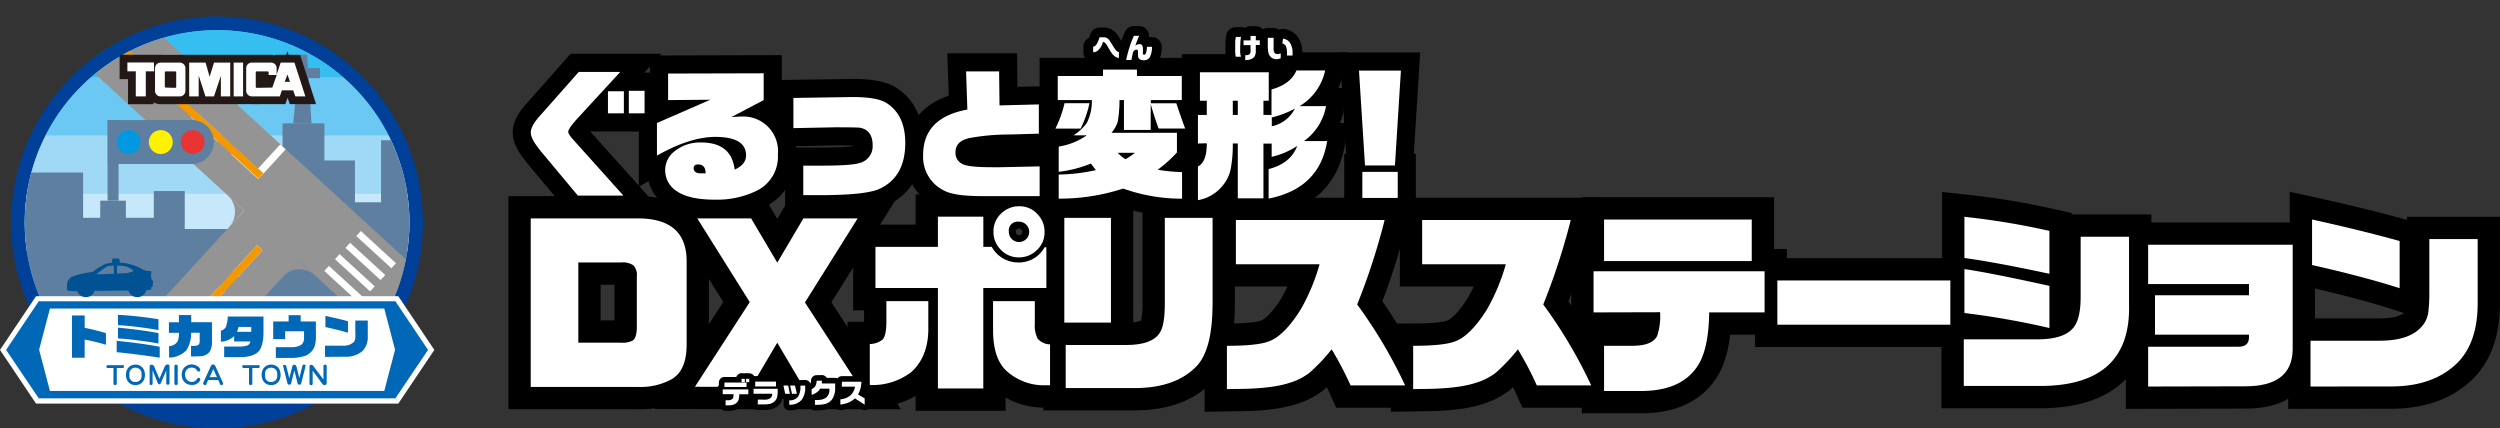 <svg id="ロゴ文字" xmlns="http://www.w3.org/2000/svg" xmlns:xlink="http://www.w3.org/1999/xlink" viewBox="0 0 565.22 96.87"><rect x="0" y="0" width="565.22" height="96.87" fill="#333333" stroke="none"/><defs><clipPath id="clip-path" transform="translate(-63.95 -717.37)"><path id="SVGID" d="M156.52,767.68A43.49,43.49,0,1,1,113,724.19,43.49,43.49,0,0,1,156.52,767.68Z" fill="none"/></clipPath></defs><path d="M183.94,804.85v-38.1h24.25q10.91,0,11,9.52v19.05q0,5.7-3.27,7.72a14.56,14.56,0,0,1-7.72,1.81Zm10.76-10h9.66a5.22,5.22,0,0,0,2.64-.48c.62-.45.93-1.49.93-3.14V779.93a3.25,3.25,0,0,0-.75-2.55,4.26,4.26,0,0,0-2.78-.67h-9.7Z" transform="translate(-63.95 -717.37)" stroke="#000" stroke-miterlimit="3" stroke-width="10.08"/><path d="M221.07,804.81l12.39-19.14L221.6,766.75h12.17l5.91,10,5.91-10h12.26l-11.91,19,12.4,19.1H245.59l-5.91-10-5.91,10Z" transform="translate(-63.95 -717.37)" stroke="#000" stroke-miterlimit="3" stroke-width="10.08"/><path d="M264.35,785.45h9.48v5.64q.18,6.66-3.75,10.32a14.33,14.33,0,0,1-9.48,3v-9.26a4.71,4.71,0,0,0,2.95-1.06c.53-.67.8-2,.8-4Zm-2.47-12.26H276v-6.84h10.27v6.84h1.9a6.84,6.84,0,0,0,6,3.52,6.61,6.61,0,0,0,5.95-3.44h.4v9.22H286.26V805.2H276V782.49H261.88Zm26.59,12.26h9.44v5a6.73,6.73,0,0,0,.62,3.44,3.66,3.66,0,0,0,2.82,1.33v9.26h-1.06a12.62,12.62,0,0,1-8.65-3.13q-3.17-2.79-3.17-9.35ZM294.42,764a5.45,5.45,0,0,1,4.19,1.9,5.54,5.54,0,0,1,1.5,3.88,5.46,5.46,0,0,1-1.89,4.28,5.66,5.66,0,0,1-3.88,1.5,5.51,5.51,0,0,1-4.28-1.9,5.6,5.6,0,0,1-1.5-3.92,5.51,5.51,0,0,1,1.89-4.24A5.76,5.76,0,0,1,294.42,764Zm-.13,3.49a2,2,0,0,0-2.25,2.29,2.3,2.3,0,1,0,2.25-2.29Z" transform="translate(-63.95 -717.37)" stroke="#000" stroke-miterlimit="3" stroke-width="10.08"/><path d="M304.58,790.3V766.62h10.54V790.3Zm.31,14.81v-9.74h13.72q5.77,0,7.54-2.74c.76-1.08,1.15-3.3,1.15-6.65V766.62h10.8v19.44q0,9.88-3.35,13.81-4.68,5.16-14,5.24Z" transform="translate(-63.95 -717.37)" stroke="#000" stroke-miterlimit="3" stroke-width="10.08"/><path d="M341.34,805.34v-9.79q6.53,0,9.17-.89,3.58-1.1,7.46-7.23a45.15,45.15,0,0,0,4.32-10.32H343.37v-10H377a146.89,146.89,0,0,1-6.21,19.1,107.67,107.67,0,0,1,10.84,18.3H369.3a73.79,73.79,0,0,0-4.28-8.16,41,41,0,0,1-5,5.29,14.07,14.07,0,0,1-4.56,2.3q-4.2,1.37-12.31,1.37Z" transform="translate(-63.95 -717.37)" stroke="#000" stroke-miterlimit="3" stroke-width="10.08"/><path d="M383.45,805.34v-9.79q6.53,0,9.17-.89,3.57-1.1,7.45-7.23a44.69,44.69,0,0,0,4.33-10.32H385.48v-10h33.6a147,147,0,0,1-6.22,19.1,108.39,108.39,0,0,1,10.85,18.3h-12.3a75.59,75.59,0,0,0-4.28-8.16,41.71,41.71,0,0,1-5,5.29,14.13,14.13,0,0,1-4.57,2.3q-4.19,1.37-12.3,1.37Z" transform="translate(-63.95 -717.37)" stroke="#000" stroke-miterlimit="3" stroke-width="10.08"/><path d="M424.23,788V778.7H462.9V788H450.38q-.13,8.34-2.6,12.08-3.7,5.7-12.84,5.69h-8.33V795.55H433q4.46,0,5.6-2.21a13.66,13.66,0,0,0,.67-5.38Zm2.38-11.6V767H460v9.39Z" transform="translate(-63.95 -717.37)" stroke="#000" stroke-miterlimit="3" stroke-width="10.08"/><path d="M465.79,790.78v-10H504.9v10Z" transform="translate(-63.95 -717.37)" stroke="#000" stroke-miterlimit="3" stroke-width="10.08"/><path d="M507.94,794.09h16.63q5.68,0,7.89-2.34,1.9-1.89,1.9-7.23V770.89H545.3V786.2q.48,18.6-20.51,18.43H507.94Zm19.36-24.52v9.7q-12.34-2.64-19.22-3.57v-9.31A168.92,168.92,0,0,1,527.3,769.57Zm0,12.39v9.57a181.21,181.21,0,0,0-19.22-3.39v-9.93Q513.67,779,527.3,782Z" transform="translate(-63.95 -717.37)" stroke="#000" stroke-miterlimit="3" stroke-width="10.08"/><path d="M549.62,804.76v-9h20.46q2.34,0,2.34-2.16v-.57H551.17v-8.91h21.25v-2.52h-22.8v-8.9H582.3v23.77q-.18,8.28-10.8,8.24Z" transform="translate(-63.95 -717.37)" stroke="#000" stroke-miterlimit="3" stroke-width="10.08"/><path d="M586.33,804.76V794.4h15.61q6.57,0,9.35-3a6.13,6.13,0,0,0,1.72-3.92,37.1,37.1,0,0,0,.18-4.46V771.42h10.93V786q0,8.78-4.58,13.41-5.38,5.28-14.78,5.33Zm20.15-32.9v10.67q-8.07-2.6-19.8-5.24V767Q597.62,769.4,606.48,771.86Z" transform="translate(-63.95 -717.37)" stroke="#000" stroke-miterlimit="3" stroke-width="10.08"/><path d="M194.59,761.59l-8.28-9.92c-1.58-1.89-2.36-3.33-2.36-4.32s.66-2.23,2-3.72l8.85-10h9.39l-9.77,10.61c-1.34,1.47-2,2.44-2,2.9s.49,1.15,1.48,2.2l11,12.26ZM201.4,743v-5H205v5Zm4.72,0v-5.1h3.56V743Z" transform="translate(-63.95 -717.37)" stroke="#000" stroke-miterlimit="3" stroke-width="8.19"/><path d="M212.48,752.55v-7.37l12.06-5.26L215,740V734l21.61-.06V740l-7.31,3.84c1-.08,1.74-.12,2.33-.12a7.84,7.84,0,0,1,8.19,8.6,8.54,8.54,0,0,1-4.82,8.19,20.53,20.53,0,0,1-9.48,2c-3.87,0-6.72-.64-8.57-1.92a5.57,5.57,0,0,1-2.61-4.76,5.36,5.36,0,0,1,2.11-4.25,9.17,9.17,0,0,1,6-2q6.87,0,7.6,6.14,2.58-1.17,2.58-3.21c0-2.8-2.34-4.19-7-4.19Q219.88,748.36,212.48,752.55Zm11,4c0-1.33-.56-2-1.7-2-.67,0-1,.28-1,.82,0,.8.56,1.2,1.67,1.2Z" transform="translate(-63.95 -717.37)" stroke="#000" stroke-miterlimit="3" stroke-width="8.19"/><path d="M243.33,746.34v-6.83l12.69-.19c4-.07,6.77.37,8.29,1.29q4.31,2.71,4.31,9.07,0,7.73-5.86,10.4-3.15,1.41-13.42,1.41h-3.78v-6.67h3.82q7.05,0,8.81-.57a3.9,3.9,0,0,0,3.06-4c0-2.33-1-3.66-2.87-4-.4-.06-2.28-.1-5.63-.1Z" transform="translate(-63.95 -717.37)" stroke="#000" stroke-miterlimit="3" stroke-width="8.19"/><path d="M299,761.71l-13.08,0q-6,0-8.37-1.17a8.47,8.47,0,0,1-4.89-8.13q0-8.43,10-10.27l-.29-8.63h7.47l.09,7.69,8.89-.22v6.61l-6.55.19a49.61,49.61,0,0,0-9.23.82q-3.06.72-3.06,3.15a2.76,2.76,0,0,0,1.64,2.74q1.41.69,6.62.69l1.76,0,9-.19Z" transform="translate(-63.95 -717.37)" stroke="#000" stroke-miterlimit="3" stroke-width="8.19"/><path d="M304.63,740.7h5.64a24.66,24.66,0,0,1-2,5.74h-5.7A26.3,26.3,0,0,0,304.63,740.7Zm-1.32,21.58v-5.45a40.28,40.28,0,0,0,8.41-1l-1.14-1.48a27.32,27.32,0,0,1-7.27,1.86v-5.7a15.19,15.19,0,0,0,6.36-2.55h-3a11.06,11.06,0,0,0,3-2.81A10.74,10.74,0,0,0,310.8,740h-7.71v-5.45h10.23v-1.45H321v1.45h10.14V740h-7v.72h5.76q.89,2.68,2,5.71h-6q-.81-2.12-1.79-5.52v5.83h-6.05V740h-1a31.35,31.35,0,0,1-.38,4.8,6.86,6.86,0,0,1-1.45,2.6h14.81v4.44a29.82,29.82,0,0,1-4.35,3.91,42.6,42.6,0,0,0,5.51.54v6A39.15,39.15,0,0,1,317.89,760,46.36,46.36,0,0,1,303.31,762.28Zm17.23-10.36h-3.88a9.12,9.12,0,0,0,1.73,1.45A14.77,14.77,0,0,0,320.54,751.92Z" transform="translate(-63.95 -717.37)" stroke="#000" stroke-miterlimit="3" stroke-width="8.19"/><path d="M334.79,749.81v-6.46h2v-3.21h-1.55v-6.43h15.56v6.43H349.6v3.21h1.82v-5.76q4.32-1.17,5.64-4.29h6.49a12.35,12.35,0,0,1-5.8,8.07h6a12.37,12.37,0,0,1-5,7.9H364q-1.69,10.71-13.23,13V755.6q5-1.29,6.46-5.23a17.75,17.75,0,0,1-5.77,2.46v-3H349.6v12.38h-5.8V749.81h-1.13a29.43,29.43,0,0,1-.52,6,8.56,8.56,0,0,1-1.82,3.59,9.13,9.13,0,0,1-5.54,3.22V755c1.34-.65,2-2.4,2-5.23Zm7.88-6.46h1.13v-3.21h-1.13Zm8.82.57v2a7.55,7.55,0,0,0,5.22-4A20.66,20.66,0,0,1,351.49,743.92Z" transform="translate(-63.95 -717.37)" stroke="#000" stroke-miterlimit="3" stroke-width="8.19"/><path d="M372.56,754.78l-1.36-21.45h9.48l-1.35,21.45Zm-.6,7.34v-5.89h8v5.89Z" transform="translate(-63.95 -717.37)" stroke="#000" stroke-miterlimit="3" stroke-width="8.19"/><path d="M311.1,729.18v-1.27a1,1,0,0,0,.77-.53,6.25,6.25,0,0,0,.67-1.57,5.8,5.8,0,0,1,.77,0l.38,0h.08a1.52,1.52,0,0,1,.36.12,1.37,1.37,0,0,1,.25.15,2.47,2.47,0,0,1,.5.56l.46.72a11.81,11.81,0,0,0,.85,1.29,1.1,1.1,0,0,0,.73.48v1.36a2.25,2.25,0,0,1-.65-.21,2.46,2.46,0,0,1-.76-.63,5.28,5.28,0,0,1-.57-.8l-.58-1a4.69,4.69,0,0,0-.53-.74.68.68,0,0,0-.53-.25,3.75,3.75,0,0,1-.86,1.67A1.82,1.82,0,0,1,311.1,729.18Z" transform="translate(-63.95 -717.37)" stroke="#000" stroke-linecap="round" stroke-linejoin="round" stroke-width="4.41"/><path d="M319.75,730.94h-1.19a28.78,28.78,0,0,1,.75-2.88,22,22,0,0,1,1-2.59h1.2c-.2.43-.37.84-.51,1.22s-.27.73-.38,1a2,2,0,0,1,.45-.25,1.32,1.32,0,0,1,.48-.09.67.67,0,0,1,.64.28,1.78,1.78,0,0,1,.16.89V729a2.28,2.28,0,0,0,0,.56.25.25,0,0,0,.27.18c.19,0,.34-.15.45-.44a5.16,5.16,0,0,0,.19-1.35h1.13a4.84,4.84,0,0,1-.46,2.3,1.48,1.48,0,0,1-1.36.75,1.82,1.82,0,0,1-.75-.14,1,1,0,0,1-.45-.4,1.17,1.17,0,0,1-.14-.51c0-.2,0-.42,0-.69a2,2,0,0,0-.05-.51.24.24,0,0,0-.17-.16h-.12a.62.62,0,0,0-.32.09.92.92,0,0,0-.25.19.77.77,0,0,0-.2.33,2.36,2.36,0,0,0-.11.44Z" transform="translate(-63.95 -717.37)" stroke="#000" stroke-linecap="round" stroke-linejoin="round" stroke-width="4.41"/><path d="M344.51,730.19h-1.18c-.05-.32-.09-.66-.11-1s0-.74,0-1.14,0-.8,0-1.19.08-.77.14-1.14h1.17a10.4,10.4,0,0,0-.14,1.09c0,.39-.05.83-.05,1.29s0,.74,0,1.09S344.45,729.86,344.51,730.19Zm4.26-3.71v1.07h-.9v1.09c0,.16,0,.33,0,.52a2.84,2.84,0,0,1-.12.62,1.4,1.4,0,0,1-.61.78,2.65,2.65,0,0,1-.74.31,4,4,0,0,1-.91.09v-1.1a3.64,3.64,0,0,0,.56-.05.8.8,0,0,0,.47-.27.79.79,0,0,0,.16-.37,3.28,3.28,0,0,0,0-.6v-1H345.1v-1.07h1.59v-1h1.18v1Z" transform="translate(-63.95 -717.37)" stroke="#000" stroke-linecap="round" stroke-linejoin="round" stroke-width="4.41"/><path d="M351.9,725.92v1.76a1.21,1.21,0,0,1,0,.19,6.44,6.44,0,0,0,0,.81,1.09,1.09,0,0,0,.17.56.7.7,0,0,0,.31.29,1.87,1.87,0,0,0,.37.07,1.48,1.48,0,0,0,.35-.05,2.4,2.4,0,0,0,.4-.14v1.13a2.06,2.06,0,0,1-.46.15,1.84,1.84,0,0,1-.47.06,2.09,2.09,0,0,1-.81-.15,1.32,1.32,0,0,1-.5-.35,2.41,2.41,0,0,1-.2-.22,1.57,1.57,0,0,1-.24-.44,4.2,4.2,0,0,1-.18-.77,7.94,7.94,0,0,1-.06-1.29v-1.61Zm4.28,4h-1.26v-.61a3.76,3.76,0,0,0-.23-1.47,1.09,1.09,0,0,0-.82-.63l.16-1.1a2.23,2.23,0,0,1,1.61,1,4,4,0,0,1,.54,2.24Z" transform="translate(-63.95 -717.37)" stroke="#000" stroke-linecap="round" stroke-linejoin="round" stroke-width="4.41"/><path d="M183.94,804.85v-38.1h24.25q10.91,0,11,9.52v19.05q0,5.7-3.27,7.72a14.56,14.56,0,0,1-7.72,1.81Zm10.76-10h9.66a5.22,5.22,0,0,0,2.64-.48c.62-.45.93-1.49.93-3.14V779.93a3.25,3.25,0,0,0-.75-2.55,4.26,4.26,0,0,0-2.78-.67h-9.7Z" transform="translate(-63.95 -717.37)" fill="#fff"/><path d="M221.07,804.81l12.39-19.14L221.6,766.75h12.17l5.91,10,5.91-10h12.26l-11.91,19,12.4,19.1H245.59l-5.91-10-5.91,10Z" transform="translate(-63.95 -717.37)" fill="#fff"/><path d="M264.35,785.45h9.48v5.64q.18,6.66-3.75,10.32a14.33,14.33,0,0,1-9.48,3v-9.26a4.71,4.71,0,0,0,2.95-1.06c.53-.67.8-2,.8-4Zm-2.47-12.26H276v-6.84h10.27v6.84h1.9a6.84,6.84,0,0,0,6,3.52,6.61,6.61,0,0,0,5.95-3.44h.4v9.22H286.26V805.2H276V782.49H261.88Zm26.59,12.26h9.44v5a6.73,6.73,0,0,0,.62,3.44,3.66,3.66,0,0,0,2.82,1.33v9.26h-1.06a12.62,12.62,0,0,1-8.65-3.13q-3.17-2.79-3.17-9.35ZM294.42,764a5.45,5.45,0,0,1,4.19,1.9,5.54,5.54,0,0,1,1.5,3.88,5.46,5.46,0,0,1-1.89,4.28,5.66,5.66,0,0,1-3.88,1.5,5.51,5.51,0,0,1-4.28-1.9,5.6,5.6,0,0,1-1.5-3.92,5.51,5.51,0,0,1,1.89-4.24A5.76,5.76,0,0,1,294.42,764Zm-.13,3.49a2,2,0,0,0-2.25,2.29,2.3,2.3,0,1,0,2.25-2.29Z" transform="translate(-63.95 -717.37)" fill="#fff"/><path d="M304.58,790.3V766.62h10.54V790.3Zm.31,14.81v-9.74h13.72q5.77,0,7.54-2.74c.76-1.08,1.15-3.3,1.15-6.65V766.62h10.8v19.44q0,9.88-3.35,13.81-4.68,5.16-14,5.24Z" transform="translate(-63.95 -717.37)" fill="#fff"/><path d="M341.34,805.34v-9.79q6.53,0,9.17-.89,3.58-1.1,7.46-7.23a45.15,45.15,0,0,0,4.32-10.32H343.37v-10H377a146.89,146.89,0,0,1-6.21,19.1,107.67,107.67,0,0,1,10.84,18.3H369.3a73.79,73.79,0,0,0-4.28-8.16,41,41,0,0,1-5,5.29,14.07,14.07,0,0,1-4.56,2.3q-4.2,1.37-12.31,1.37Z" transform="translate(-63.95 -717.37)" fill="#fff"/><path d="M383.45,805.34v-9.79q6.53,0,9.17-.89,3.57-1.1,7.45-7.23a44.69,44.69,0,0,0,4.33-10.32H385.48v-10h33.6a147,147,0,0,1-6.22,19.1,108.39,108.39,0,0,1,10.85,18.3h-12.3a75.59,75.59,0,0,0-4.28-8.16,41.71,41.71,0,0,1-5,5.29,14.13,14.13,0,0,1-4.57,2.3q-4.19,1.37-12.3,1.37Z" transform="translate(-63.95 -717.37)" fill="#fff"/><path d="M424.23,788V778.7H462.9V788H450.38q-.13,8.34-2.6,12.08-3.7,5.7-12.84,5.69h-8.33V795.55H433q4.46,0,5.6-2.21a13.66,13.66,0,0,0,.67-5.38Zm2.38-11.6V767H460v9.39Z" transform="translate(-63.95 -717.37)" fill="#fff"/><path d="M465.79,790.78v-10H504.9v10Z" transform="translate(-63.95 -717.37)" fill="#fff"/><path d="M507.94,794.09h16.63q5.68,0,7.89-2.34,1.9-1.89,1.9-7.23V770.89H545.3V786.2q.48,18.6-20.51,18.43H507.94Zm19.36-24.52v9.7q-12.34-2.64-19.22-3.57v-9.31A168.92,168.92,0,0,1,527.3,769.57Zm0,12.39v9.57a181.21,181.21,0,0,0-19.22-3.39v-9.93Q513.67,779,527.3,782Z" transform="translate(-63.95 -717.37)" fill="#fff"/><path d="M549.62,804.76v-9h20.46q2.34,0,2.34-2.16v-.57H551.17v-8.91h21.25v-2.52h-22.8v-8.9H582.3v23.77q-.18,8.28-10.8,8.24Z" transform="translate(-63.95 -717.37)" fill="#fff"/><path d="M586.33,804.76V794.4h15.61q6.57,0,9.35-3a6.13,6.13,0,0,0,1.72-3.92,37.1,37.1,0,0,0,.18-4.46V771.42h10.93V786q0,8.78-4.58,13.41-5.38,5.28-14.78,5.33Zm20.15-32.9v10.67q-8.07-2.6-19.8-5.24V767Q597.62,769.4,606.48,771.86Z" transform="translate(-63.95 -717.37)" fill="#fff"/><path d="M227.34,805.41h5.8v1.1h-2.06a3.4,3.4,0,0,1-.19,1.34,1.61,1.61,0,0,1-.35.54,2.14,2.14,0,0,1-.7.44,2.92,2.92,0,0,1-1,.18H228v-1.14h.62a1.6,1.6,0,0,0,.86-.27c.23-.16.33-.53.31-1.11h-2.44Zm.4-1.55h5v1h-5Zm4.61-.83v.73h-.73V803Zm1,0v.73h-.72V803Z" transform="translate(-63.95 -717.37)" stroke="#000" stroke-linecap="round" stroke-linejoin="round" stroke-width="2.52"/><path d="M234.32,805.28h5.46v.33a8,8,0,0,1-.12,1.48,2,2,0,0,1-.56,1,2.36,2.36,0,0,1-1.18.61,8.71,8.71,0,0,1-1.64.1h-1v-1.08h.94a8.37,8.37,0,0,0,.89,0,2.16,2.16,0,0,0,.68-.15l.17-.09a1.11,1.11,0,0,0,.47-.51,1.15,1.15,0,0,0,.1-.49v-.09h-4.22Zm.37-1.63h4.71v1.1h-4.71Z" transform="translate(-63.95 -717.37)" stroke="#000" stroke-linecap="round" stroke-linejoin="round" stroke-width="2.52"/><path d="M242.15,804.54l.39,1.86h-1.07l-.39-1.86Zm3.85,0v.37a4.42,4.42,0,0,1-.84,2.9,3.54,3.54,0,0,1-2.77,1.07v-1a2.37,2.37,0,0,0,2-.82,4.19,4.19,0,0,0,.51-2.5Zm-2.31,0,.43,1.86H243l-.41-1.86Z" transform="translate(-63.95 -717.37)" stroke="#000" stroke-linecap="round" stroke-linejoin="round" stroke-width="2.52"/><path d="M249.77,803.43l0,.63h3V805a4.42,4.42,0,0,1-.69,2.65,2.71,2.71,0,0,1-1.1.88,3.54,3.54,0,0,1-1.15.3,11.31,11.31,0,0,1-1.34.07h-.29v-1.1h.34a4.48,4.48,0,0,0,1.2-.1,2.78,2.78,0,0,0,.74-.29,1.9,1.9,0,0,0,.61-.54,2.27,2.27,0,0,0,.38-1.35v-.28h-2.08a3.16,3.16,0,0,1-.81.86,3.47,3.47,0,0,1-1.13.53v-1.28a1.77,1.77,0,0,0,.84-.7,2.5,2.5,0,0,0,.28-1.2Z" transform="translate(-63.95 -717.37)" stroke="#000" stroke-linecap="round" stroke-linejoin="round" stroke-width="2.52"/><path d="M254.3,803.67h4.41a8.1,8.1,0,0,1-.23,1.58,4.89,4.89,0,0,1-.55,1.3l1.51.89v1.42l-2.21-1.42a4.79,4.79,0,0,1-1.42.93,7.24,7.24,0,0,1-1.86.47v-1.19a4.07,4.07,0,0,0,2.24-.86,3.41,3.41,0,0,0,1.07-2h-3Z" transform="translate(-63.95 -717.37)" stroke="#000" stroke-linecap="round" stroke-linejoin="round" stroke-width="2.52"/><path d="M227.34,805.41h5.8v1.1h-2.06a3.4,3.4,0,0,1-.19,1.34,1.61,1.61,0,0,1-.35.54,2.14,2.14,0,0,1-.7.44,2.92,2.92,0,0,1-1,.18H228v-1.14h.62a1.6,1.6,0,0,0,.86-.27c.23-.16.33-.53.31-1.11h-2.44Zm.4-1.55h5v1h-5Zm4.61-.83v.73h-.73V803Zm1,0v.73h-.72V803Z" transform="translate(-63.95 -717.37)" fill="#fff"/><path d="M234.32,805.28h5.46v.33a8,8,0,0,1-.12,1.48,2,2,0,0,1-.56,1,2.36,2.36,0,0,1-1.18.61,8.71,8.71,0,0,1-1.64.1h-1v-1.08h.94a8.37,8.37,0,0,0,.89,0,2.16,2.16,0,0,0,.68-.15l.17-.09a1.11,1.11,0,0,0,.47-.51,1.15,1.15,0,0,0,.1-.49v-.09h-4.22Zm.37-1.63h4.71v1.1h-4.71Z" transform="translate(-63.95 -717.37)" fill="#fff"/><path d="M242.15,804.54l.39,1.86h-1.07l-.39-1.86Zm3.85,0v.37a4.42,4.42,0,0,1-.84,2.9,3.54,3.54,0,0,1-2.77,1.07v-1a2.37,2.37,0,0,0,2-.82,4.19,4.19,0,0,0,.51-2.5Zm-2.31,0,.43,1.86H243l-.41-1.86Z" transform="translate(-63.95 -717.37)" fill="#fff"/><path d="M249.77,803.43l0,.63h3V805a4.42,4.42,0,0,1-.69,2.65,2.71,2.71,0,0,1-1.1.88,3.54,3.54,0,0,1-1.15.3,11.31,11.31,0,0,1-1.34.07h-.29v-1.1h.34a4.48,4.48,0,0,0,1.2-.1,2.78,2.78,0,0,0,.74-.29,1.9,1.9,0,0,0,.61-.54,2.27,2.27,0,0,0,.38-1.35v-.28h-2.08a3.16,3.16,0,0,1-.81.86,3.47,3.47,0,0,1-1.13.53v-1.28a1.77,1.77,0,0,0,.84-.7,2.5,2.5,0,0,0,.28-1.2Z" transform="translate(-63.95 -717.37)" fill="#fff"/><path d="M254.3,803.67h4.41a8.1,8.1,0,0,1-.23,1.58,4.89,4.89,0,0,1-.55,1.3l1.51.89v1.42l-2.21-1.42a4.79,4.79,0,0,1-1.42.93,7.24,7.24,0,0,1-1.86.47v-1.19a4.07,4.07,0,0,0,2.24-.86,3.41,3.41,0,0,0,1.07-2h-3Z" transform="translate(-63.95 -717.37)" fill="#fff"/><path d="M194.59,761.59l-8.28-9.92c-1.58-1.89-2.36-3.33-2.36-4.32s.66-2.23,2-3.72l8.85-10h9.39l-9.77,10.61c-1.34,1.47-2,2.44-2,2.9s.49,1.15,1.48,2.2l11,12.26ZM201.4,743v-5H205v5Zm4.72,0v-5.1h3.56V743Z" transform="translate(-63.95 -717.37)" fill="#fff"/><path d="M212.48,752.55v-7.37l12.06-5.26L215,740V734l21.61-.06V740l-7.31,3.84c1-.08,1.74-.12,2.33-.12a7.84,7.84,0,0,1,8.19,8.6,8.54,8.54,0,0,1-4.82,8.19,20.53,20.53,0,0,1-9.48,2c-3.87,0-6.72-.64-8.57-1.92a5.57,5.57,0,0,1-2.61-4.76,5.36,5.36,0,0,1,2.11-4.25,9.17,9.17,0,0,1,6-2q6.87,0,7.6,6.14,2.58-1.17,2.58-3.21c0-2.8-2.34-4.19-7-4.19Q219.88,748.36,212.48,752.55Zm11,4c0-1.33-.56-2-1.7-2-.67,0-1,.28-1,.82,0,.8.56,1.2,1.67,1.2Z" transform="translate(-63.95 -717.37)" fill="#fff"/><path d="M243.33,746.34v-6.83l12.69-.19c4-.07,6.77.37,8.29,1.29q4.31,2.71,4.31,9.07,0,7.73-5.86,10.4-3.15,1.41-13.42,1.41h-3.78v-6.67h3.82q7.05,0,8.81-.57a3.9,3.9,0,0,0,3.06-4c0-2.33-1-3.66-2.87-4-.4-.06-2.28-.1-5.63-.1Z" transform="translate(-63.95 -717.37)" fill="#fff"/><path d="M299,761.71l-13.08,0q-6,0-8.37-1.17a8.47,8.47,0,0,1-4.89-8.13q0-8.43,10-10.27l-.29-8.63h7.47l.09,7.69,8.89-.22v6.61l-6.55.19a49.61,49.61,0,0,0-9.23.82q-3.06.72-3.06,3.15a2.76,2.76,0,0,0,1.64,2.74q1.41.69,6.62.69l1.76,0,9-.19Z" transform="translate(-63.95 -717.37)" fill="#fff"/><path d="M304.63,740.7h5.64a24.66,24.66,0,0,1-2,5.74h-5.7A26.3,26.3,0,0,0,304.63,740.7Zm-1.32,21.58v-5.45a40.28,40.28,0,0,0,8.41-1l-1.14-1.48a27.32,27.32,0,0,1-7.27,1.86v-5.7a15.19,15.19,0,0,0,6.36-2.55h-3a11.06,11.06,0,0,0,3-2.81A10.74,10.74,0,0,0,310.8,740h-7.71v-5.45h10.23v-1.45H321v1.45h10.14V740h-7v.72h5.76q.89,2.68,2,5.71h-6q-.81-2.12-1.79-5.52v5.83h-6.05V740h-1a31.35,31.35,0,0,1-.38,4.8,6.86,6.86,0,0,1-1.45,2.6h14.81v4.44a29.82,29.82,0,0,1-4.35,3.91,42.6,42.6,0,0,0,5.51.54v6A39.15,39.15,0,0,1,317.89,760,46.36,46.36,0,0,1,303.31,762.28Zm17.23-10.36h-3.88a9.12,9.12,0,0,0,1.73,1.45A14.77,14.77,0,0,0,320.54,751.92Z" transform="translate(-63.95 -717.37)" fill="#fff"/><path d="M334.79,749.81v-6.46h2v-3.21h-1.55v-6.43h15.56v6.43H349.6v3.21h1.82v-5.76q4.32-1.17,5.64-4.29h6.49a12.35,12.35,0,0,1-5.8,8.07h6a12.37,12.37,0,0,1-5,7.9H364q-1.69,10.71-13.23,13V755.6q5-1.29,6.46-5.23a17.75,17.75,0,0,1-5.77,2.46v-3H349.6v12.38h-5.8V749.81h-1.13a29.43,29.43,0,0,1-.52,6,8.56,8.56,0,0,1-1.82,3.59,9.13,9.13,0,0,1-5.54,3.22V755c1.34-.65,2-2.4,2-5.23Zm7.88-6.46h1.13v-3.21h-1.13Zm8.82.57v2a7.55,7.55,0,0,0,5.22-4A20.66,20.66,0,0,1,351.49,743.92Z" transform="translate(-63.95 -717.37)" fill="#fff"/><path d="M372.56,754.78l-1.36-21.45h9.48l-1.35,21.45Zm-.6,7.34v-5.89h8v5.89Z" transform="translate(-63.95 -717.37)" fill="#fff"/><path d="M311.1,729.18v-1.27a1,1,0,0,0,.77-.53,6.25,6.25,0,0,0,.67-1.57,5.8,5.8,0,0,1,.77,0l.38,0h.08a1.52,1.52,0,0,1,.36.12,1.37,1.37,0,0,1,.25.15,2.47,2.47,0,0,1,.5.56l.46.72a11.81,11.81,0,0,0,.85,1.29,1.1,1.1,0,0,0,.73.48v1.36a2.25,2.25,0,0,1-.65-.21,2.46,2.46,0,0,1-.76-.63,5.28,5.28,0,0,1-.57-.8l-.58-1a4.69,4.69,0,0,0-.53-.74.68.68,0,0,0-.53-.25,3.75,3.75,0,0,1-.86,1.67A1.82,1.82,0,0,1,311.1,729.18Z" transform="translate(-63.95 -717.37)" fill="#fff"/><path d="M319.75,730.94h-1.19a28.78,28.78,0,0,1,.75-2.88,22,22,0,0,1,1-2.59h1.2c-.2.43-.37.84-.51,1.22s-.27.73-.38,1a2,2,0,0,1,.45-.25,1.32,1.32,0,0,1,.48-.09.67.67,0,0,1,.64.28,1.78,1.78,0,0,1,.16.89V729a2.28,2.28,0,0,0,0,.56.25.25,0,0,0,.27.18c.19,0,.34-.15.45-.44a5.16,5.16,0,0,0,.19-1.35h1.13a4.84,4.84,0,0,1-.46,2.3,1.48,1.48,0,0,1-1.36.75,1.82,1.82,0,0,1-.75-.14,1,1,0,0,1-.45-.4,1.17,1.17,0,0,1-.14-.51c0-.2,0-.42,0-.69a2,2,0,0,0-.05-.51.24.24,0,0,0-.17-.16h-.12a.62.62,0,0,0-.32.09.92.92,0,0,0-.25.19.77.77,0,0,0-.2.33,2.36,2.36,0,0,0-.11.44Z" transform="translate(-63.95 -717.37)" fill="#fff"/><path d="M344.51,730.19h-1.18c-.05-.32-.09-.66-.11-1s0-.74,0-1.14,0-.8,0-1.19.08-.77.14-1.14h1.17a10.4,10.4,0,0,0-.14,1.09c0,.39-.05.83-.05,1.29s0,.74,0,1.09S344.45,729.86,344.51,730.19Zm4.26-3.71v1.07h-.9v1.09c0,.16,0,.33,0,.52a2.84,2.84,0,0,1-.12.62,1.4,1.4,0,0,1-.61.78,2.65,2.65,0,0,1-.74.31,4,4,0,0,1-.91.09v-1.1a3.64,3.64,0,0,0,.56-.05.8.8,0,0,0,.47-.27.79.79,0,0,0,.16-.37,3.28,3.28,0,0,0,0-.6v-1H345.1v-1.07h1.59v-1h1.18v1Z" transform="translate(-63.95 -717.37)" fill="#fff"/><path d="M351.9,725.92v1.76a1.21,1.21,0,0,1,0,.19,6.44,6.44,0,0,0,0,.81,1.09,1.09,0,0,0,.17.56.7.7,0,0,0,.31.29,1.87,1.87,0,0,0,.37.07,1.48,1.48,0,0,0,.35-.05,2.4,2.4,0,0,0,.4-.14v1.13a2.06,2.06,0,0,1-.46.15,1.84,1.84,0,0,1-.47.06,2.09,2.09,0,0,1-.81-.15,1.32,1.32,0,0,1-.5-.35,2.41,2.41,0,0,1-.2-.22,1.57,1.57,0,0,1-.24-.44,4.2,4.2,0,0,1-.18-.77,7.94,7.94,0,0,1-.06-1.29v-1.61Zm4.28,4h-1.26v-.61a3.76,3.76,0,0,0-.23-1.47,1.09,1.09,0,0,0-.82-.63l.16-1.1a2.23,2.23,0,0,1,1.61,1,4,4,0,0,1,.54,2.24Z" transform="translate(-63.95 -717.37)" fill="#fff"/><path d="M159.59,767.67A46.56,46.56,0,1,1,113,721.11,46.56,46.56,0,0,1,159.59,767.67Z" transform="translate(-63.95 -717.37)" fill="#004098"/><path d="M156.52,767.68A43.49,43.49,0,1,1,113,724.19,43.49,43.49,0,0,1,156.52,767.68Z" transform="translate(-63.95 -717.37)" fill="#54c3f1"/><g clip-path="url(#clip-path)"><rect x="5.26" y="4.3" width="87.64" height="13.14" fill="#37bef0"/><rect x="5.26" y="17.44" width="87.64" height="13.15" fill="#6bc8f2"/><rect x="5.26" y="30.59" width="87.64" height="13.14" fill="#9fd9f6"/><rect x="5.26" y="43.73" width="87.64" height="13.15" fill="#c7e8fa"/></g><g clip-path="url(#clip-path)"><polygon points="94.48 31.71 86.15 31.71 86.15 45.73 80.25 45.73 80.25 36.28 73.34 36.28 73.34 27.88 63.89 27.88 63.89 51.77 41.77 51.77 41.77 43.2 34.77 43.2 34.77 49.24 18.79 49.24 18.79 39.01 3.69 39.01 3.69 75.54 94.48 75.54 94.48 31.71" fill="#5e7fa0"/><rect x="114.48" y="707.35" width="16.57" height="99.41" transform="translate(-582.27 -381.27) rotate(-47.5)" fill="#949495"/><rect x="120.98" y="752.78" width="8.28" height="1.66" transform="translate(-578.98 -380.62) rotate(-47.5)" fill="#fff"/><rect x="119.05" y="750.28" width="1.66" height="8.28" transform="translate(-581.22 -384.32) rotate(-47.49)" fill="#fff"/><rect x="109.89" y="741.88" width="1.66" height="8.28" transform="translate(-577.98 -393.83) rotate(-47.49)" fill="#fff"/><rect x="100.73" y="733.49" width="1.66" height="8.28" transform="translate(-574.92 -403.07) rotate(-47.51)" fill="#fff"/><rect x="104.92" y="718.15" width="1.66" height="46.63" transform="translate(-576.28 -398.9) rotate(-47.5)" fill="#f39800"/><rect x="94.19" y="773.59" width="41.42" height="16.57" transform="translate(-603.13 -379) rotate(-47.5)" fill="#949495"/><rect x="148.22" y="768.41" width="1.54" height="10.77" transform="translate(-586.12 -356.48) rotate(-47.5)" fill="#fff"/><rect x="145.8" y="771.05" width="1.55" height="10.77" transform="translate(-588.8 -357.49) rotate(-47.49)" fill="#fff"/><rect x="143.37" y="773.7" width="1.55" height="10.77" transform="translate(-591.63 -358.28) rotate(-47.51)" fill="#fff"/><rect x="140.95" y="776.35" width="1.55" height="10.77" transform="translate(-594.29 -359.32) rotate(-47.5)" fill="#fff"/><path d="M115.49,761.62a5,5,0,0,1,.3,7l3.36-3.67Z" transform="translate(-63.95 -717.37)" fill="#949495"/><path d="M135,779.53a5,5,0,0,0-7,.31l3.35-3.67Z" transform="translate(-63.95 -717.37)" fill="#949495"/><rect x="98.92" y="793.97" width="8.28" height="1.66" transform="translate(-616.51 -383.52) rotate(-47.5)" fill="#fff"/><rect x="107.32" y="784.81" width="8.28" height="1.66" transform="translate(-607 -380.36) rotate(-47.5)" fill="#fff"/><rect x="115.71" y="775.65" width="8.28" height="1.66" transform="translate(-597.51 -377.16) rotate(-47.5)" fill="#fff"/><rect x="104.7" y="780.49" width="21.43" height="1.66" transform="translate(-602.6 -378.74) rotate(-47.51)" fill="#f39800"/></g><path d="M113,811.16v.29h0A43.85,43.85,0,0,1,73.08,785.6l-.18-.4h80.26l-.18.4A43.87,43.87,0,0,1,113,811.45Z" transform="translate(-63.95 -717.37)" fill="#004098"/><path d="M152.71,785.48A43.47,43.47,0,0,1,113,811.16h0a43.5,43.5,0,0,1-39.69-25.68h79.37m.89-.57H72.46l.36.81a44.08,44.08,0,0,0,80.42,0l.36-.81Z" transform="translate(-63.95 -717.37)" fill="#004098"/><rect x="22.66" y="45.37" width="5.8" height="5.8" fill="#5e7fa0"/><rect x="24.32" y="27.14" width="2.48" height="18.22" fill="#5e7fa0"/><path d="M107.31,744.51h-19v9.94h19a5,5,0,0,0,5-5h0A5,5,0,0,0,107.31,744.51Z" transform="translate(-63.95 -717.37)" fill="#5e7fa0"/><path d="M110.21,749.48a2.69,2.69,0,1,1-2.69-2.69A2.68,2.68,0,0,1,110.21,749.48Z" transform="translate(-63.95 -717.37)" fill="#e83534"/><path d="M95.72,749.48a2.7,2.7,0,1,1-2.7-2.69A2.69,2.69,0,0,1,95.72,749.48Z" transform="translate(-63.95 -717.37)" fill="#0098e1"/><path d="M103,749.48a2.7,2.7,0,1,1-2.7-2.69A2.69,2.69,0,0,1,103,749.48Z" transform="translate(-63.95 -717.37)" fill="#fff100"/><rect x="64.89" y="15.4" width="7.45" height="2.27" fill="#5e7fa0"/><polygon points="70.43 27.88 66.29 27.88 67.78 12.35 69.44 12.35 70.43 27.88" fill="#5e7fa0"/><path d="M98.8,733.5H96.91v5.67H94.65V733.5h-1.9v-2h6Zm5.81,5.67a1.27,1.27,0,0,0,1.26-1.26v-5.12a1.26,1.26,0,0,0-1.26-1.26h-4.37A1.25,1.25,0,0,0,99,732.79v5.12a1.25,1.25,0,0,0,1.25,1.26Zm-3.18-2a.23.23,0,0,1-.22-.23v-3.2a.23.23,0,0,1,.22-.23h2.13a.23.23,0,0,1,.23.23V737a.23.23,0,0,1-.23.23Zm10.91-5.65-1,3.21-.91-3.21h-3.71v7.64h2.15v-4.73l1.53,4.73h1.93l1.56-4.65v4.65H116v-7.64Zm6.57,7.64v-7.64h-2.13v7.64Zm11.32-1.37h-2.55l-.47,1.37h-6.34a1.27,1.27,0,0,1-1.26-1.26v-5.12a1.26,1.26,0,0,1,1.26-1.26h4.36a1.25,1.25,0,0,1,1.26,1.26v1.48l.92-2.74h3.11l2.47,7.64h-2.27Zm-4.71-.62,1-2.85h-1.83v-.58a.23.23,0,0,0-.23-.23H122a.24.24,0,0,0-.23.23V737a.24.24,0,0,0,.23.23Zm4-1.31-.59-1.65-.59,1.65Z" transform="translate(-63.95 -717.37)" fill="#fff" stroke="#231815" stroke-miterlimit="3" stroke-width="3.52"/><path d="M98.8,733.5H96.91v5.67H94.65V733.5h-1.9v-2h6Zm5.81,5.67a1.27,1.27,0,0,0,1.26-1.26v-5.12a1.26,1.26,0,0,0-1.26-1.26h-4.37A1.25,1.25,0,0,0,99,732.79v5.12a1.25,1.25,0,0,0,1.25,1.26Zm-3.18-2a.23.23,0,0,1-.22-.23v-3.2a.23.23,0,0,1,.22-.23h2.13a.23.23,0,0,1,.23.23V737a.23.23,0,0,1-.23.23Zm10.91-5.65-1,3.21-.91-3.21h-3.71v7.64h2.15v-4.73l1.53,4.73h1.93l1.56-4.65v4.65H116v-7.64Zm6.57,7.64v-7.64h-2.13v7.64Zm11.32-1.37h-2.55l-.47,1.37h-6.34a1.27,1.27,0,0,1-1.26-1.26v-5.12a1.26,1.26,0,0,1,1.26-1.26h4.36a1.25,1.25,0,0,1,1.26,1.26v1.48l.92-2.74h3.11l2.47,7.64h-2.27Zm-4.71-.62,1-2.85h-1.83v-.58a.23.23,0,0,0-.23-.23H122a.24.24,0,0,0-.23.23V737a.24.24,0,0,0,.23.23Zm4-1.31-.59-1.65-.59,1.65Z" transform="translate(-63.95 -717.37)" fill="#fff"/><polygon points="8.46 90.6 0.69 79.07 8.46 67.54 89.7 67.54 97.47 79.07 89.7 90.6 8.46 90.6" fill="#0068b7"/><path d="M153.34,785.48l7.38,11-7.38,10.95H72.71l-7.38-10.95,7.38-11h80.63m.62-1.14H72.1l-.34.5-7.38,11-.43.64.43.64,7.38,11,.34.5H154l.34-.5,7.38-11,.43-.64-.43-.64-7.38-11-.34-.5Z" transform="translate(-63.95 -717.37)" fill="#fff"/><polygon points="11.29 88.39 8.84 79.07 11.29 69.76 86.88 69.76 89.32 79.07 86.88 88.39 11.29 88.39" fill="#fff"/><path d="M90.35,800.57v3.56a.25.25,0,0,1-.06.16.58.58,0,0,1-.15.11.47.47,0,0,1-.16,0,.53.53,0,0,1-.18,0,.4.4,0,0,1-.14-.11.25.25,0,0,1-.06-.16v-3.56H88.28a.2.2,0,0,1-.15-.06.28.28,0,0,1-.11-.13.3.3,0,0,1,0-.16.43.43,0,0,1,.16-.29.2.2,0,0,1,.15,0h3.39a.23.23,0,0,1,.15,0,.45.45,0,0,1,.11.13.32.32,0,0,1,0,.16.29.29,0,0,1,0,.16.35.35,0,0,1-.11.13.24.24,0,0,1-.15.06Z" transform="translate(-63.95 -717.37)" fill="#0068b7"/><path d="M94.58,799.8a2.35,2.35,0,0,1,.86.17,1.83,1.83,0,0,1,.72.51,2.18,2.18,0,0,1,.43.77,3,3,0,0,1,.13.87,2.85,2.85,0,0,1-.13.86,2,2,0,0,1-.43.78,1.83,1.83,0,0,1-.72.51,2.29,2.29,0,0,1-1.73,0,1.83,1.83,0,0,1-.72-.51,2.12,2.12,0,0,1-.43-.78,2.85,2.85,0,0,1-.13-.86,3,3,0,0,1,.13-.87,2.34,2.34,0,0,1,.43-.77,1.83,1.83,0,0,1,.72-.51A2.36,2.36,0,0,1,94.58,799.8Zm0,.7a1.59,1.59,0,0,0-.48.07,1.22,1.22,0,0,0-.43.24,1.12,1.12,0,0,0-.31.37,1.86,1.86,0,0,0-.16.45,4,4,0,0,0,0,.49,3.58,3.58,0,0,0,0,.48,1.67,1.67,0,0,0,.16.46,1.26,1.26,0,0,0,.31.38,1.37,1.37,0,0,0,.43.23,1.59,1.59,0,0,0,.48.07,1.58,1.58,0,0,0,.47-.07,1.37,1.37,0,0,0,.43-.23,1.26,1.26,0,0,0,.31-.38,1.4,1.4,0,0,0,.16-.46,3.58,3.58,0,0,0,0-.48,4,4,0,0,0,0-.49,1.52,1.52,0,0,0-.16-.45,1.12,1.12,0,0,0-.31-.37,1.22,1.22,0,0,0-.43-.24A1.58,1.58,0,0,0,94.58,800.5Z" transform="translate(-63.95 -717.37)" fill="#0068b7"/><path d="M101.55,800.91h0l0,.21L100.31,804a.4.4,0,0,1-.14.18.32.32,0,0,1-.4,0,.49.49,0,0,1-.14-.18l-1.18-2.89,0-.21h0v3.23a.25.25,0,0,1-.06.16.3.3,0,0,1-.14.1.47.47,0,0,1-.16,0,.42.42,0,0,1-.16,0,.4.4,0,0,1-.15-.1.3.3,0,0,1,0-.16v-3.82a.75.75,0,0,1,0-.2.3.3,0,0,1,.1-.17.34.34,0,0,1,.17-.11.45.45,0,0,1,.2,0,.51.51,0,0,1,.35.13.76.76,0,0,1,.25.31.41.41,0,0,1,0,.08L100,803l1.17-2.71a1.26,1.26,0,0,1,.14-.26.65.65,0,0,1,.22-.18.56.56,0,0,1,.27-.08.45.45,0,0,1,.2,0,.64.64,0,0,1,.18.1.38.38,0,0,1,.09.18.79.79,0,0,1,0,.2v3.82a.31.31,0,0,1-.06.16.45.45,0,0,1-.14.1.53.53,0,0,1-.17,0,.47.47,0,0,1-.16,0,.45.45,0,0,1-.14-.1.25.25,0,0,1-.06-.16Z" transform="translate(-63.95 -717.37)" fill="#0068b7"/><path d="M104.13,802.12v2a.25.25,0,0,1-.12.21.43.43,0,0,1-.25.09.45.45,0,0,1-.26-.09.25.25,0,0,1-.12-.21v-4a.25.25,0,0,1,.06-.17.49.49,0,0,1,.14-.11.53.53,0,0,1,.18,0,.59.59,0,0,1,.17,0,.49.49,0,0,1,.14.11.25.25,0,0,1,.06.17Z" transform="translate(-63.95 -717.37)" fill="#0068b7"/><path d="M109.14,800.69a.67.67,0,0,1,.08.17.35.35,0,0,1,0,.17.33.33,0,0,1-.11.25.39.39,0,0,1-.26.1.37.37,0,0,1-.35-.22l-.06-.1a1,1,0,0,0-.51-.44,1.67,1.67,0,0,0-.67-.14,1.45,1.45,0,0,0-.76.21,1.34,1.34,0,0,0-.54.59,1.78,1.78,0,0,0-.18.78,1.9,1.9,0,0,0,.18.8,1.45,1.45,0,0,0,.53.62,1.38,1.38,0,0,0,.78.24,1.24,1.24,0,0,0,.38-.05,1.66,1.66,0,0,0,.37-.14,1,1,0,0,0,.29-.24,1.91,1.91,0,0,0,.24-.32.33.33,0,0,1,.3-.18.39.39,0,0,1,.27.1.31.31,0,0,1,.12.24.72.72,0,0,1-.13.38,2.46,2.46,0,0,1-.29.34,2.18,2.18,0,0,1-.34.26l-.38.19a2.73,2.73,0,0,1-.41.1,3,3,0,0,1-.42,0,3.07,3.07,0,0,1-.6-.07,2.18,2.18,0,0,1-.55-.22,2.51,2.51,0,0,1-.48-.38,2,2,0,0,1-.34-.49,2.27,2.27,0,0,1-.2-.57,2.52,2.52,0,0,1-.07-.6,2.75,2.75,0,0,1,.15-.87,2.13,2.13,0,0,1,.48-.77,2.08,2.08,0,0,1,.74-.49,2.19,2.19,0,0,1,.87-.18,2.61,2.61,0,0,1,1,.22A1.85,1.85,0,0,1,109.14,800.69Z" transform="translate(-63.95 -717.37)" fill="#0068b7"/><path d="M113.3,803.3H111l-.44,1a.26.26,0,0,1-.13.12.53.53,0,0,1-.17,0,.37.37,0,0,1-.27-.11.38.38,0,0,1-.1-.27.27.27,0,0,1,0-.12l1.72-3.78a.61.61,0,0,1,.21-.26.45.45,0,0,1,.3-.1.48.48,0,0,1,.31.1.61.61,0,0,1,.21.26l1.72,3.78a.27.27,0,0,1,0,.12.45.45,0,0,1,0,.19.35.35,0,0,1-.13.14.41.41,0,0,1-.18.05.58.58,0,0,1-.19,0,.28.28,0,0,1-.12-.12Zm-.3-.66-.82-1.82v-.08h0l0,.08-.82,1.82Z" transform="translate(-63.95 -717.37)" fill="#0068b7"/><path d="M121,800.57v3.56a.25.25,0,0,1-.06.16l-.14.11a.53.53,0,0,1-.17,0,.58.58,0,0,1-.18,0l-.14-.11a.25.25,0,0,1-.06-.16v-3.56H119a.24.24,0,0,1-.15-.06.28.28,0,0,1-.11-.13.29.29,0,0,1,0-.16.32.32,0,0,1,0-.16.33.33,0,0,1,.11-.13.23.23,0,0,1,.15,0h3.39a.21.21,0,0,1,.15,0,.33.33,0,0,1,.11.13.32.32,0,0,1,0,.16.29.29,0,0,1,0,.16.28.28,0,0,1-.11.13.22.22,0,0,1-.15.06Z" transform="translate(-63.95 -717.37)" fill="#0068b7"/><path d="M125.25,799.8a2.4,2.4,0,0,1,.87.17,1.87,1.87,0,0,1,.71.51,2.18,2.18,0,0,1,.43.77,3,3,0,0,1,.13.87,2.85,2.85,0,0,1-.13.86,2,2,0,0,1-.43.78,1.87,1.87,0,0,1-.71.51,2.4,2.4,0,0,1-.87.17,2.36,2.36,0,0,1-.87-.17,2,2,0,0,1-1.14-1.29,2.87,2.87,0,0,1-.14-.86,3,3,0,0,1,.14-.87,2,2,0,0,1,.43-.77,1.87,1.87,0,0,1,.71-.51A2.36,2.36,0,0,1,125.25,799.8Zm0,.7a1.53,1.53,0,0,0-.47.07,1.26,1.26,0,0,0-.44.24,1.25,1.25,0,0,0-.31.37,1.49,1.49,0,0,0-.15.45,2.7,2.7,0,0,0,0,.49,2.45,2.45,0,0,0,0,.48,1.38,1.38,0,0,0,.15.46,1.23,1.23,0,0,0,.75.61,1.53,1.53,0,0,0,.47.07,1.58,1.58,0,0,0,.47-.07,1.42,1.42,0,0,0,.44-.23,1.23,1.23,0,0,0,.3-.38,1.4,1.4,0,0,0,.16-.46,2.45,2.45,0,0,0,0-.48,2.7,2.7,0,0,0,0-.49,1.52,1.52,0,0,0-.16-.45,1.09,1.09,0,0,0-.3-.37,1.26,1.26,0,0,0-.44-.24A1.58,1.58,0,0,0,125.25,800.5Z" transform="translate(-63.95 -717.37)" fill="#0068b7"/><path d="M129.38,802.9h0v-.06l.64-2.56a1.55,1.55,0,0,1,.08-.23.52.52,0,0,1,.17-.16.47.47,0,0,1,.46,0,.44.44,0,0,1,.17.16l.09.23.63,2.56v.06h0v-.06l.72-2.84a.18.18,0,0,1,.12-.15.49.49,0,0,1,.2-.05.53.53,0,0,1,.18,0,.37.37,0,0,1,.15.13.27.27,0,0,1,.06.16v0l-1,3.94a.43.43,0,0,1-.14.23.41.41,0,0,1-.26.09.44.44,0,0,1-.27-.09.39.39,0,0,1-.15-.23l-.73-2.9v-.06h0v.06l-.73,2.9a.39.39,0,0,1-.15.23.43.43,0,0,1-.26.09.44.44,0,0,1-.27-.09.51.51,0,0,1-.15-.23l-1-3.94a.43.43,0,0,1,0,0A.28.28,0,0,1,128,800a.43.43,0,0,1,.14-.13.58.58,0,0,1,.19,0,.53.53,0,0,1,.2.05.23.23,0,0,1,.12.15l.72,2.84Z" transform="translate(-63.95 -717.37)" fill="#0068b7"/><path d="M137.08,803.18l0,.14h0v-3.21a.26.26,0,0,1,.12-.22.4.4,0,0,1,.24-.09.4.4,0,0,1,.25.09.26.26,0,0,1,.12.22v3.79a.62.62,0,0,1-.06.26.45.45,0,0,1-.16.2.48.48,0,0,1-.53,0,.59.59,0,0,1-.22-.19l-2.2-3,0-.11h0v3.1a.25.25,0,0,1-.11.21.4.4,0,0,1-.25.09.4.4,0,0,1-.24-.09.26.26,0,0,1-.12-.21v-3.85a.57.57,0,0,1,0-.18.28.28,0,0,1,.09-.16.42.42,0,0,1,.15-.11.58.58,0,0,1,.19,0,.51.51,0,0,1,.42.23Z" transform="translate(-63.95 -717.37)" fill="#0068b7"/><path d="M80.22,798.25V788.7h2.87v2.79c1.53.3,3.13.7,4.81,1.19v2.64a40.24,40.24,0,0,0-4.81-1.17v4.1Z" transform="translate(-63.95 -717.37)" fill="#0068b7"/><path d="M90.33,797v-2.56c3.39.31,6.64.75,9.73,1.33v2.46C96.23,797.66,93,797.25,90.33,797Zm.29-6.13v-2.32a83.35,83.35,0,0,1,9.16,1V792A83.25,83.25,0,0,0,90.62,790.87Zm0,3v-2.42q5.28.49,9.16,1.23v2.36c-1.4-.27-3.08-.52-5-.76S91.39,793.92,90.62,793.88Z" transform="translate(-63.95 -717.37)" fill="#0068b7"/><path d="M102.18,798.22v-2.61a2.33,2.33,0,0,0,1.89-1,4.47,4.47,0,0,0,.34-2h-2.27v-2.38h2.26V788.6h2.78v1.62h4.69v4.26a4.31,4.31,0,0,1-.51,2.4,2.57,2.57,0,0,1-1.93,1c-.44.05-1.21.08-2.29.08v-2.4h.77c.55,0,.91-.14,1.07-.42a1.78,1.78,0,0,0,.12-.77V792.6h-1.94a7,7,0,0,1-1.1,4A5.63,5.63,0,0,1,102.18,798.22Z" transform="translate(-63.95 -717.37)" fill="#0068b7"/><path d="M116.89,794.57v-1.21a4.87,4.87,0,0,1-3,1.27v-2.51a1.59,1.59,0,0,0,1.14-.88,7.1,7.1,0,0,0,.41-2.3h8.08v3.55c0,2.12-.41,3.57-1.1,4.33s-2.22,1.31-4.22,1.3h-3.57v-2.41h3a6.36,6.36,0,0,0,2.31-.25,1.31,1.31,0,0,0,.61-.89Zm3.87-3.29h-2.88a8.85,8.85,0,0,1-.34,1.1h3.22Z" transform="translate(-63.95 -717.37)" fill="#0068b7"/><path d="M125.72,794.05v-4h3.48v-1.41h2.73v1.41h3.44v3.11a7.93,7.93,0,0,1-.25,2.39A3.65,3.65,0,0,1,133,797.8a9.76,9.76,0,0,1-3.31.49h-3.38v-2.43h3.44a4.19,4.19,0,0,0,2.26-.5,1.84,1.84,0,0,0,.68-1.52v-1.57h-4.27v1.78Z" transform="translate(-63.95 -717.37)" fill="#0068b7"/><path d="M137.43,798.06v-2.54h4a3.37,3.37,0,0,0,2.41-.73,1.44,1.44,0,0,0,.44-1,8.78,8.78,0,0,0,0-1.1v-2.85h2.82v3.58a4.44,4.44,0,0,1-1.18,3.29,5.45,5.45,0,0,1-3.81,1.31Zm5.19-8.07v2.61q-2.09-.63-5.1-1.28v-2.53C139.4,789.19,141.1,789.58,142.62,790Z" transform="translate(-63.95 -717.37)" fill="#0068b7"/><path d="M95,784.55a2.08,2.08,0,1,1,2.08-2.08A2.08,2.08,0,0,1,95,784.55" transform="translate(-63.95 -717.37)" fill="#005293"/><path d="M81.28,782.47a2.08,2.08,0,1,1,2.07,2.08,2.07,2.07,0,0,1-2.07-2.08" transform="translate(-63.95 -717.37)" fill="#005293"/><path d="M90.56,775.81h-.85a.41.41,0,0,0-.43.38v.62H91v-.62A.41.41,0,0,0,90.56,775.81Z" transform="translate(-63.95 -717.37)" fill="#005293"/><path d="M98.53,780.94a.21.21,0,0,0-.08-.17.94.94,0,0,1-.27-.36,3.61,3.61,0,0,1,0-1.54c0-.1-.06-.2-.14-.2a8.12,8.12,0,0,1-1.53-.21A11.54,11.54,0,0,0,87.91,777a15,15,0,0,0-3.08,1.87A17.37,17.37,0,0,0,80.11,780a2.1,2.1,0,0,0-1,2c0,.59,0,1,0,1a4.82,4.82,0,0,0,1.6.19l15.3-.19a8.26,8.26,0,0,0,2.06-.16c.11-.07.08-.52.08-.52l.35-.25Zm-4.41-2.26-1.35.43s-6.55.37-7,.23c0,0,1.14-.91,2.23-1.64.7-.46,3.77-.3,4.53-.06a7.25,7.25,0,0,1,1.58.87A.1.1,0,0,1,94.12,778.68Z" transform="translate(-63.95 -717.37)" fill="#005293"/><rect x="25.73" y="59.94" width="0.73" height="2.19" fill="#005293"/></svg>